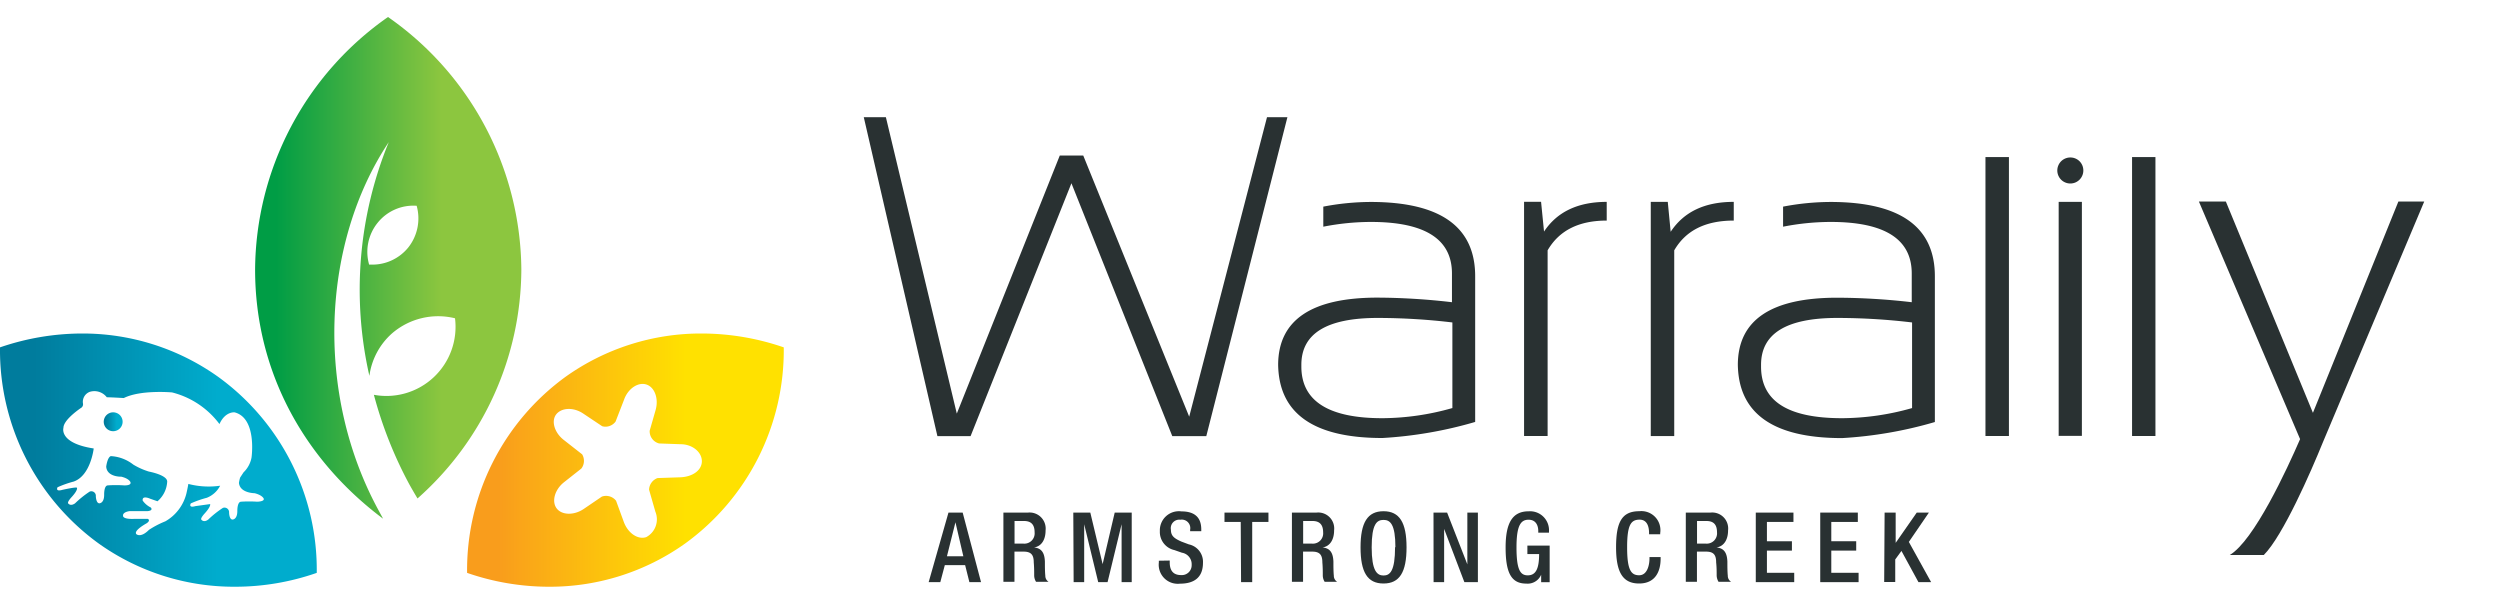 <svg id="Layer_1" data-name="Layer 1" xmlns="http://www.w3.org/2000/svg" xmlns:xlink="http://www.w3.org/1999/xlink" viewBox="0 0 294 71"><defs><style>.cls-1{fill:none;}.cls-2{clip-path:url(#clip-path);}.cls-3{fill:url(#linear-gradient);}.cls-4{fill:url(#linear-gradient-2);}.cls-5{fill:url(#linear-gradient-3);}.cls-6{fill:url(#linear-gradient-4);}.cls-7{fill:#293132;}</style><clipPath id="clip-path"><rect class="cls-1" y="2" width="285.09" height="67"/></clipPath><linearGradient id="linear-gradient" x1="55.83" y1="17.89" x2="91.26" y2="17.89" gradientTransform="matrix(1, 0, 0, -1, 0, 72)" gradientUnits="userSpaceOnUse"><stop offset="0" stop-color="#f99d1c"/><stop offset="0.08" stop-color="#f99d1c"/><stop offset="0.7" stop-color="#ffe100"/><stop offset="1" stop-color="#ffe100"/></linearGradient><linearGradient id="linear-gradient-2" x1="29.98" y1="40.52" x2="61.31" y2="40.52" gradientTransform="matrix(1, 0, 0, -1, 0, 72)" gradientUnits="userSpaceOnUse"><stop offset="0" stop-color="#009d45"/><stop offset="0.08" stop-color="#009d45"/><stop offset="0.34" stop-color="#3bae42"/><stop offset="0.7" stop-color="#8cc63f"/><stop offset="1" stop-color="#8cc63f"/></linearGradient><linearGradient id="linear-gradient-3" x1="12.26" y1="22.4" x2="14.35" y2="22.4" gradientTransform="matrix(1, 0, 0, -1, 0, 72)" gradientUnits="userSpaceOnUse"><stop offset="0" stop-color="#007c9d"/><stop offset="0.08" stop-color="#007c9d"/><stop offset="0.7" stop-color="#00accd"/><stop offset="1" stop-color="#00accd"/></linearGradient><linearGradient id="linear-gradient-4" x1="1.19" y1="17.89" x2="36.08" y2="17.89" xlink:href="#linear-gradient-3"/></defs><g class="cls-2"><path class="cls-3" d="M82.54,39.22a27.43,27.43,0,0,0-16,5.07A28.1,28.1,0,0,0,54.93,67.37,29.4,29.4,0,0,0,64.45,69h.22a27.4,27.4,0,0,0,15.87-5.06A28.05,28.05,0,0,0,92.17,40.85,29.73,29.73,0,0,0,82.54,39.22ZM80,56.13l-2.67.09a1.51,1.51,0,0,0-1,1.37l.74,2.58a2.37,2.37,0,0,1-1.08,3c-1,.32-2.15-.49-2.63-1.79l-.91-2.49a1.49,1.49,0,0,0-1.67-.49l-2.16,1.47c-1.14.76-2.57.72-3.17-.1s-.2-2.21.88-3.06l2-1.58.06-.06a1.49,1.49,0,0,0,.07-1.64l-2.17-1.7c-1.09-.85-1.49-2.22-.88-3s2-.88,3.17-.1l2.23,1.49a1.37,1.37,0,0,0,.39.06,1.49,1.49,0,0,0,1.19-.6L73.39,47c.46-1.3,1.65-2.1,2.63-1.78s1.46,1.67,1.08,3l-.7,2.44v.06a1.48,1.48,0,0,0,1.11,1.43l2.53.09c1.38,0,2.5.92,2.5,2S81.42,56.08,80,56.13Z"/><path class="cls-4" d="M45.63,2A36.5,36.5,0,0,0,30,31.7C30,43.83,35.89,54.15,45.05,61L44.51,60C37,46.19,37.84,28.55,45.72,16.71A45.74,45.74,0,0,0,43.44,44.2a8.12,8.12,0,0,1,2.67-5,8.3,8.3,0,0,1,7.4-1.77,8.13,8.13,0,0,1-9.54,9A48.19,48.19,0,0,0,48.16,57c.31.55.62,1.09.94,1.62A36.13,36.13,0,0,0,61.31,31.69,36.52,36.52,0,0,0,45.63,2ZM48,29.12a5.44,5.44,0,0,1-4.27,2h-.32a5.44,5.44,0,0,1,1-4.92,5.38,5.38,0,0,1,4.59-2A5.51,5.51,0,0,1,48,29.12Z"/><path class="cls-5" d="M14.42,49.6a1.11,1.11,0,1,1-1.11-1.11A1.11,1.11,0,0,1,14.42,49.6Z"/><path class="cls-6" d="M25.62,44.29a27.45,27.45,0,0,0-16-5.07A29.84,29.84,0,0,0,0,40.85,28.09,28.09,0,0,0,11.64,63.94,27.4,27.4,0,0,0,27.51,69h.22a29.08,29.08,0,0,0,9.52-1.63A28,28,0,0,0,25.62,44.29ZM30.22,59a13.89,13.89,0,0,0-1.86,0c-.48,0-.45,1.1-.45,1.1,0,1-.56,1-.56,1-.4,0-.41-.83-.41-.83a.54.54,0,0,0-.73-.54,11.69,11.69,0,0,0-1.72,1.37c-.55.41-.82,0-.82,0-.11-.18.41-.73.41-.73.77-.85.63-1.09.63-1.09s-1.73.24-1.73.24c-.88.25-.54-.32-.54-.32a11.94,11.94,0,0,1,1.88-.66,3,3,0,0,0,1.57-1.42,9.49,9.49,0,0,1-3.74-.21c-.08.49-.23,1.13-.23,1.13a5.21,5.21,0,0,1-2.48,3.27,10.73,10.73,0,0,0-1.92,1c-1,1-1.49.5-1.49.5-.35-.43,1.23-1.28,1.23-1.28.5-.36.12-.51.12-.51H15.79c-1.42.06-1.32-.37-1.32-.37-.05-.45.76-.54.76-.54l2.13,0c.73-.08.37-.43.37-.43a2.52,2.52,0,0,1-.95-.81c-.09-.67.88-.22.88-.22l.86.3a3.26,3.26,0,0,0,1.14-2.26c.11-.82-2.14-1.23-2.14-1.23a8.14,8.14,0,0,1-1.84-.82,4.68,4.68,0,0,0-2.65-1c-.41.15-.54,1.23-.54,1.23.08,1.25,1.78,1.19,1.78,1.19.94.23,1.07.64,1.07.64.15.44-.78.38-.78.38a14,14,0,0,0-1.87,0c-.48,0-.44,1.11-.44,1.11,0,1-.56,1-.56,1-.4,0-.42-.84-.42-.84a.53.53,0,0,0-.72-.54,11.66,11.66,0,0,0-1.72,1.38c-.56.4-.82,0-.82,0-.11-.18.41-.73.41-.73.78-.85.63-1.09.63-1.09,0-.15-1.73.24-1.73.24a1.25,1.25,0,0,1-.37.06c-.39,0-.18-.37-.18-.37a12.24,12.24,0,0,1,1.9-.67c2-.71,2.35-3.89,2.35-3.89-4.12-.63-3.56-2.42-3.56-2.42,0-1,2.13-2.39,2.13-2.39a.5.5,0,0,0,.17-.47,1.25,1.25,0,0,1,.8-1.38,1.84,1.84,0,0,1,2,.64c.52,0,2,.09,2,.09,2-1,5.68-.66,5.68-.66a10,10,0,0,1,5.57,3.72c.67-1.5,1.77-1.38,1.77-1.38,2.67.68,2,5.32,2,5.32a3.24,3.24,0,0,1-.94,1.74l-.4.61a3.93,3.93,0,0,0-.14.63C28.22,58,29.94,58,29.94,58c.92.23,1.07.63,1.07.63C31.14,59,30.22,59,30.22,59Z"/><path class="cls-7" d="M111.55,60.28h1.66l2.16,8.18H114l-.5-2h-2.39l-.53,2h-1.37l2.33-8.18Zm1.74,5.14-.93-4h0l-1,4h1.92Z"/><path class="cls-7" d="M118,60.28h2.89a1.89,1.89,0,0,1,2.07,2.1c0,1.06-.46,1.87-1.36,2v0c.81.08,1.24.53,1.28,1.67,0,.53,0,1.16.05,1.66a.83.83,0,0,0,.38.71h-1.47a1.43,1.43,0,0,1-.22-.72c0-.5,0-1-.05-1.55,0-.89-.3-1.28-1.2-1.28H119.3v3.55H118V60.28Zm2.36,3.65a1.21,1.21,0,0,0,1.31-1.33c0-.87-.38-1.33-1.24-1.33h-1.12v2.66Z"/><path class="cls-7" d="M126.22,60.28h2l1.45,6.06h0l1.42-6.06h2v8.18H131.9V61.65h0l-1.65,6.81h-1.1l-1.65-6.81h0v6.81h-1.24Z"/><path class="cls-7" d="M137.56,65.92v.21c0,1,.44,1.5,1.34,1.5a1.16,1.16,0,0,0,1.24-1.2A1.37,1.37,0,0,0,139,65l-.89-.31a2.18,2.18,0,0,1-1.71-2.24,2.24,2.24,0,0,1,2.54-2.31c2.1,0,2.33,1.31,2.33,2.15v.18h-1.31v-.17a1,1,0,0,0-1.15-1.18,1,1,0,0,0-1.11,1.18c0,.7.35,1,1.23,1.39l.88.33a2.09,2.09,0,0,1,1.66,2.16c0,1.75-1.06,2.46-2.71,2.46a2.24,2.24,0,0,1-2.48-2.49v-.21Z"/><path class="cls-7" d="M145.91,61.38H144v-1.1h5.17v1.1h-1.91v7.08h-1.31Z"/><path class="cls-7" d="M151.93,60.28h2.89a1.88,1.88,0,0,1,2.07,2.1c0,1.06-.47,1.87-1.36,2v0c.81.08,1.24.53,1.28,1.67,0,.53,0,1.16.05,1.66a.82.82,0,0,0,.39.71h-1.47a1.43,1.43,0,0,1-.22-.72c0-.5,0-1-.05-1.55,0-.89-.3-1.28-1.2-1.28h-1.07v3.55h-1.31V60.28Zm2.36,3.65a1.21,1.21,0,0,0,1.31-1.33c0-.87-.39-1.33-1.24-1.33h-1.11v2.66h1Z"/><path class="cls-7" d="M160,64.37c0-2.92.82-4.25,2.7-4.25s2.71,1.33,2.71,4.25-.82,4.25-2.71,4.25S160,67.29,160,64.37Zm4.1,0c0-2.75-.62-3.23-1.4-3.23s-1.39.48-1.39,3.23.62,3.31,1.39,3.31S164.06,67.15,164.06,64.33Z"/><path class="cls-7" d="M168.58,60.28h1.6l2.38,6.09h0V60.28h1.24v8.18h-1.59l-2.38-6.26h0v6.26h-1.24Z"/><path class="cls-7" d="M181.27,67.51h0a1.72,1.72,0,0,1-1.79,1.12c-1.79,0-2.42-1.33-2.42-4.25s.82-4.25,2.71-4.25a2.23,2.23,0,0,1,2.39,2.37v.14H180.9v-.19c0-.61-.25-1.33-1.14-1.33s-1.42.62-1.42,3.24.43,3.3,1.32,3.3S181,67,181,65.16h-1.38v-1h2.62v4.31h-1v-1Z"/><path class="cls-7" d="M195.29,65.53v.17c0,1.47-.6,2.92-2.53,2.92s-2.71-1.33-2.71-4.25.65-4.25,2.72-4.25a2.24,2.24,0,0,1,2.47,2.57v.14h-1.31V62.7c0-.76-.22-1.62-1.17-1.59s-1.41.6-1.41,3.24.44,3.3,1.41,3.3,1.22-1.22,1.22-2v-.14h1.31Z"/><path class="cls-7" d="M198.26,60.28h2.89a1.88,1.88,0,0,1,2.07,2.1c0,1.06-.47,1.87-1.36,2v0c.81.08,1.24.53,1.28,1.67,0,.53,0,1.16.05,1.66a.82.82,0,0,0,.39.71H202.1a1.53,1.53,0,0,1-.22-.72c0-.5,0-1-.06-1.55,0-.89-.29-1.28-1.19-1.28h-1.07v3.55h-1.31V60.28Zm2.36,3.65a1.21,1.21,0,0,0,1.3-1.33c0-.87-.37-1.33-1.24-1.33h-1.11v2.66h1.05Z"/><path class="cls-7" d="M206.48,60.28h4.43v1.1h-3.12v2.27h2.94v1.1h-2.94v2.61H211v1.1h-4.52Z"/><path class="cls-7" d="M214.06,60.28h4.42v1.1h-3.12v2.27h2.93v1.1h-2.93v2.61h3.21v1.1h-4.51Z"/><path class="cls-7" d="M221.63,60.28h1.3v3.56h0l2.48-3.56h1.43l-2.36,3.45,2.62,4.73h-1.49l-2-3.67-.73,1v2.65h-1.3Z"/><path class="cls-7" d="M203.86,23.74c-3.39,0-5.85,1.18-7.39,3.52l-.34-3.52h-2V51.28h2.76V29.44c1.35-2.33,3.66-3.5,7-3.5v-2.2ZM149,13.78,139.85,49,127.39,18.29h-2.76L112.52,48.64l-8.34-34.86h-2.6l8.66,37.51h3.9L126,21.55l11.86,29.74h4l9.54-37.51H149ZM224.82,48a30.49,30.49,0,0,1-8.2,1.18c-6.36,0-9.52-2-9.52-6.07v-.21q0-5.52,9-5.51a75,75,0,0,1,8.76.53V48Zm-9.53-24.25a30,30,0,0,0-5.6.55v2.36a29.21,29.21,0,0,1,5.6-.56q9.53,0,9.53,6.06v3.38a78.34,78.34,0,0,0-8.76-.53q-11.66,0-11.69,7.87.12,8.64,12.26,8.64a48.61,48.61,0,0,0,10.91-1.89V32.57q.06-8.8-12.24-8.82m-33.72,3.5-.35-3.52h-2V51.27H182V29.44c1.35-2.33,3.66-3.5,6.95-3.5v-2.2c-3.39,0-5.86,1.18-7.39,3.52m60.52,24h2.75V23.74H242.1V51.28ZM170.75,48a30.47,30.47,0,0,1-8.19,1.18q-9.51,0-9.52-6.07v-.21q0-5.52,9-5.51a75,75,0,0,1,8.76.53V48Zm-9.53-24.25a29.93,29.93,0,0,0-5.6.55v2.36a29.13,29.13,0,0,1,5.6-.56q9.53,0,9.53,6.06v3.38A78.06,78.06,0,0,0,162,35q-11.64,0-11.69,7.87.12,8.64,12.26,8.64a48.61,48.61,0,0,0,10.91-1.89V32.57q.06-8.8-12.24-8.82m89.49,27.52h2.75V18.47h-2.75V51.28Zm-7.24-32.75A1.53,1.53,0,1,0,245,20.05,1.52,1.52,0,0,0,243.48,18.52Zm-10,32.75h2.76V18.47h-2.76V51.28Z"/><path class="cls-7" d="M282.05,23.7,272,48.55,261.76,23.7h-3.17l11.9,27.94c-1.52,3.51-5.41,11.93-8.27,13.63h4c2.25-2.24,5.57-9.85,6.94-13.23L285.09,23.7Z"/></g></svg>
